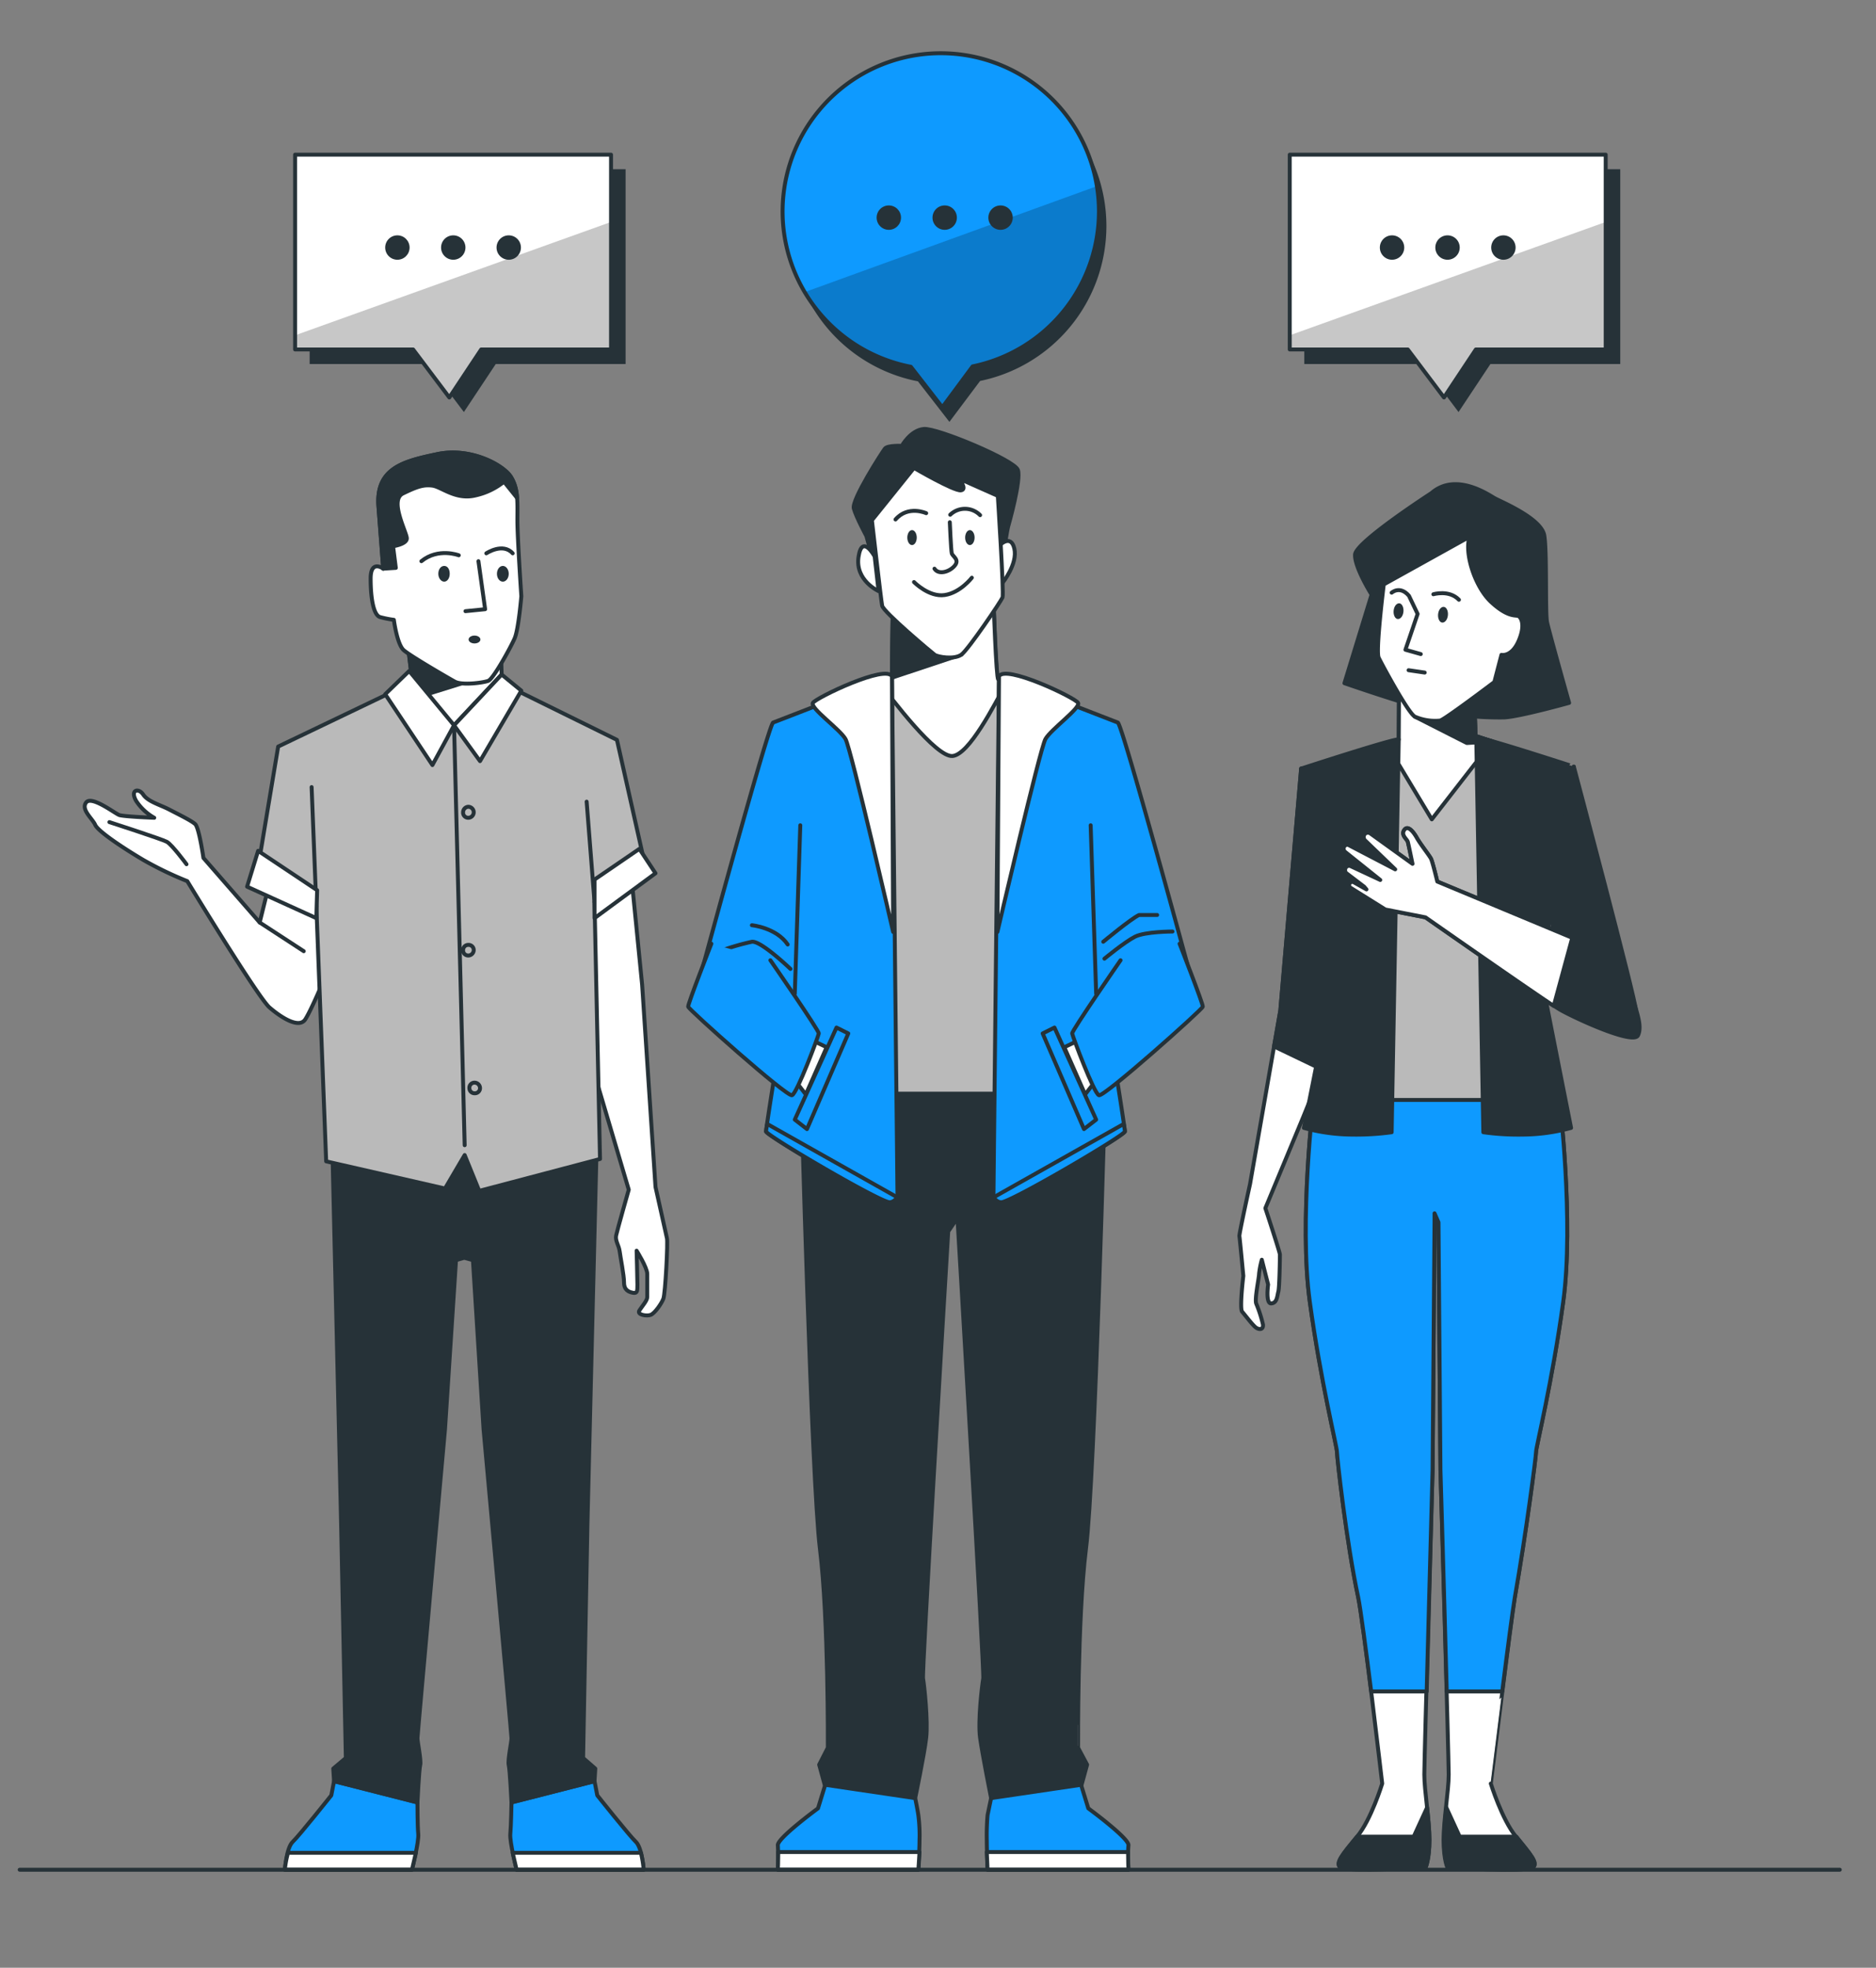 <svg xmlns="http://www.w3.org/2000/svg" viewBox="0 0 476.8 500"><rect x="0" y="0" width="476.8" height="500" fill="#808080" stroke="none"/><defs><style>.cls-1,.cls-7{fill:#fff;}.cls-1,.cls-2,.cls-3,.cls-4,.cls-5{stroke:#263238;stroke-linecap:round;stroke-linejoin:round;}.cls-2,.cls-9{fill:#0e9aff;}.cls-3,.cls-6{fill:#263238;}.cls-4{fill:#bababa;}.cls-5{fill:none;}.cls-8{fill:#c7c7c7;}.cls-10{opacity:0.2;}</style></defs><g id="Character_3" data-name="Character 3"><path class="cls-1" d="M396.3,278.9l-.5-3H334.5l-.6,3s-3.8,31.5-1,51.9,6.9,36.8,6.9,38.1,2.4,23,5.4,37c1.3,6.1,6.1,47.3,6.1,47.3s-2.8,9.2-6.4,13.5-5.8,6.9-4.1,7.9,21.5,0,21.5,0,1-2,1-7.1S362,455,362,450.9s2.1-77.4,2.1-77.4l.5-62.9v-2.3l1,2.3.5,62.9s2.1,73.3,2.1,77.4-1.3,11.5-1.3,16.6,1,7.1,1,7.1,19.7,1.1,21.5,0-.5-3.5-4.1-7.9-6.4-13.5-6.4-13.5S384,412,385,405.9c2.8-15.9,5.4-35.8,5.4-37s4.1-17.7,6.9-38.1S396.3,278.9,396.3,278.9Z"/><path class="cls-2" d="M395.8,275.9H334.5l-.6,3s-3.8,31.5-1,51.9,6.9,36.8,6.9,38.1,2.4,23,5.4,37c.6,2.9,2,13.5,3.3,23.9h14.1c.6-23,1.5-56.3,1.5-56.3l.5-62.9v-2.3l1,2.3.5,62.9s1,33.3,1.6,56.3h14.1c1.3-10.4,2.7-21,3.2-23.9,2.8-15.9,5.4-35.8,5.4-37s4.1-17.7,6.9-38.1-1-51.9-1-51.9Z"/><path class="cls-3" d="M363.3,467.5c0-2.4-.3-5.4-.6-8.2l-3.4,7.4H344.9c-3.5,4.4-5.8,6.9-4.1,7.9s21.5,0,21.5,0S363.3,472.6,363.3,467.5Z"/><path class="cls-3" d="M367,467.5c0-2.4.3-5.4.6-8.2l3.4,7.4h14.4c3.5,4.4,5.8,6.9,4.1,7.9s-21.5,0-21.5,0S367,472.6,367,467.5Z"/><path class="cls-3" d="M363.8,125.3s-19.2,12.4-19.4,15.6,4.2,10.2,4.2,10.2l-6.9,22.5s12.1,4.2,19.7,6.3a81.9,81.9,0,0,0,20.9,2.4c4-.2,16.5-3.7,16.5-3.7s-5.1-18.1-5.6-20.5,0-17.6-.7-22-11-8.6-12.6-9.5S370,119.9,363.8,125.3Z"/><polygon class="cls-4" points="355.6 171.4 355.5 187.9 348.5 190.1 348.5 279.5 385.1 279.5 382 189.3 375 187 374.5 171.6 355.6 171.4"/><polygon class="cls-1" points="355.6 171.4 355.5 187.9 352.3 188.9 363.9 208.2 379.3 188.4 375 187 374.5 171.6 355.6 171.4"/><polygon class="cls-3" points="374.6 173.5 361.9 174.2 359.6 182.1 372.8 188.8 379.3 188.4 375 187 374.6 173.5"/><path class="cls-1" d="M373.5,136.4l-21.8,12.1s-2.1,16.9-1.3,18.6,7.5,14.1,9.2,15a12.9,12.9,0,0,0,6.4,1c1.1-.2,13.8-9.8,13.8-9.8l1.8-6.9s2.6.6,4.4-3.6.5-6.1-.2-6.3-2.7.3-6.8-3.5S372.1,140.6,373.5,136.4Z"/><path class="cls-5" d="M353.7,150.6s2.1-1.9,4.4.8l2.2,4.6-3.1,9.1,3.9,1.1"/><path class="cls-5" d="M364.3,151s4-1.2,6.5,1.4"/><path class="cls-6" d="M356.7,155.4c-.1,1.1-.7,1.9-1.4,1.9s-1.2-1-1.1-2.1.7-1.9,1.4-1.9S356.8,154.3,356.7,155.4Z"/><path class="cls-6" d="M368,156.3c-.1,1.1-.7,1.9-1.4,1.9s-1.2-1-1.1-2.1.7-1.9,1.4-1.9S368.1,155.2,368,156.3Z"/><line class="cls-5" x1="358" y1="170.3" x2="362.1" y2="170.9"/><path class="cls-1" d="M330.7,195.3l-5.3,61.5-7.7,44.1s-2.8,12.7-2.7,13.2,1,10.1,1,10.1-1,8.3-.3,9.1,2.8,3.6,3.6,4.1,1.8.5,1.7-.8a32.7,32.7,0,0,0-1.7-5.3c-.5-1.1.7-6.6.7-7.6a22.6,22.6,0,0,1,.7-3.6l1.6,6.3s-.7,4.9.8,4.8,1.5-1.9,1.8-3,.4-8.8.4-9.4-3.7-11.8-3.7-11.8l9.6-23.1L342.5,256l-.9-19.7Z"/><polygon class="cls-3" points="336.1 271.8 342.5 256 341.6 236.3 330.7 195.3 325.4 256.8 323.8 265.9 336.1 271.8"/><path class="cls-3" d="M355.5,187.9l-1.8,99.8a66.5,66.5,0,0,1-10.1.6,47,47,0,0,1-12.2-1.7s7-35.1,7.4-37.3-8.1-54-8.1-54S354.6,187.5,355.5,187.9Z"/><path class="cls-3" d="M375.2,187.4,377,287.7a64.2,64.2,0,0,0,10,.6,47.3,47.3,0,0,0,12.3-1.7s-7-35.3-7.4-37.5,8.1-54.3,8.1-54.3S376.1,187,375.2,187.4Z"/><path class="cls-3" d="M400,194.8s15.8,59.4,15.8,62-3.5,2.5-7,1.7S396,243.1,396,243.1l-1.9-11.4Z"/><path class="cls-3" d="M407.2,241.4,365.3,224s-1.2-5-1.6-5.8-2.7-3.7-3.6-5.3-2.3-3.3-3.2-2,.7,2.3.9,3,1.2,5.6,1.2,5.6l-10.7-7.7a1.1,1.1,0,0,0-1.4.1,1.2,1.2,0,0,0,0,1.6l7.7,7.4-11.7-6.1a.9.9,0,0,0-1.3.4,1.1,1.1,0,0,0,.2,1.2l9,7.2-7.5-3.5a1,1,0,0,0-1.4.7,1.2,1.2,0,0,0,.2,1l4.6,3.5.6.7-3.2-1.8a.8.8,0,0,0-1.2.6c0,.4.1.7.4.8l8.8,5.5,10.2,2s30.7,21.4,34.1,23.4,18.7,9.1,19.9,6.6-.5-6.3-1.8-11.1"/><path class="cls-1" d="M399.6,238.3,365.3,224s-1.2-5-1.6-5.8-2.7-3.7-3.6-5.3-2.3-3.3-3.2-2,.7,2.3.9,3,1.2,5.6,1.2,5.6l-10.7-7.7a1.1,1.1,0,0,0-1.4.1,1.2,1.2,0,0,0,0,1.6l7.7,7.4-11.7-6.1a.9.9,0,0,0-1.3.4,1.1,1.1,0,0,0,.2,1.2l9,7.2-7.5-3.5a1,1,0,0,0-1.4.7,1.2,1.2,0,0,0,.2,1l4.6,3.5.6.7-3.2-1.8a.8.8,0,0,0-1.2.6c0,.4.1.7.4.8l8.8,5.5,10.2,2s25.6,17.9,32.6,22.5Z"/></g><g id="Speech_Bubble_3" data-name="Speech Bubble 3"><polygon class="cls-6" points="411.8 43 331.5 43 331.5 92.5 361.5 92.5 370.7 104.7 378.8 92.5 411.8 92.5 411.8 43"/><polygon class="cls-7" points="408.1 39.3 327.8 39.3 327.8 88.8 357.8 88.8 367 101 375.1 88.8 408.1 88.8 408.1 39.3"/><polygon class="cls-8" points="408.1 56.4 327.8 85.2 327.8 88.8 357.8 88.8 367 101 375.1 88.8 408.1 88.8 408.1 56.4"/><polygon class="cls-5" points="408.1 39.3 327.8 39.3 327.8 88.8 357.8 88.8 367 101 375.1 88.8 408.1 88.8 408.1 39.3"/><circle class="cls-6" cx="353.8" cy="62.9" r="3.1"/><circle class="cls-6" cx="367.9" cy="62.9" r="3.1"/><circle class="cls-6" cx="382.1" cy="62.9" r="3.1"/></g><g id="Character_2" data-name="Character 2"><path class="cls-2" d="M210.7,450.4l-2.8,9.1s-10.5,7.7-10.2,9.4a61.4,61.4,0,0,1,0,6.2h35.7s.3-4.8.3-7.4a39.7,39.7,0,0,0-.3-6.5c-.2-1.4-.8-4.3-.8-4.3Z"/><path class="cls-1" d="M233.4,475.1s.2-2.3.3-4.5H197.8c0,2-.1,4.5-.1,4.5Z"/><path class="cls-2" d="M273.8,450.4l2.8,9.1s10.5,7.7,10.2,9.4a41,41,0,0,0,0,6.2H251s-.2-4.8-.2-7.4a59.4,59.4,0,0,1,.2-6.5l.9-4.3Z"/><path class="cls-1" d="M251,475.1l-.2-4.5h35.9c0,2,.1,4.5.1,4.5Z"/><path class="cls-3" d="M276,393.6c2.3-17.9,4.9-117.3,4.9-117.3l-37.5-3.4v.4l-2.3-.4-37.5,3.4s2.6,99.4,4.8,117.3,2,50.5,2,50.5l-2.2,4.3,1.4,5.1,23,3.4s2.3-11,2.8-15.3-.5-13.4-.8-15.1,5.4-97.1,6.4-113.6l2.4-3.5v1s6.8,114.4,6.5,116.1-1.4,10.8-.8,15.1,2.8,15.3,2.8,15.3l23-3.4,1.4-5.1-2.3-4.3S273.8,411.5,276,393.6Z"/><path class="cls-4" d="M226.9,155l-.2,16.9-13.4,5.7,7.6,100.3h41.7l4-100.9s-12.3-4.4-12.9-4.4-1.2-20.1-1.2-20.1Z"/><path class="cls-1" d="M253.7,172.6c-.5,0-1.2-20.1-1.2-20.1L226.9,155l-.2,16.9-3.3,1.4c3.1,4.1,14.5,19.2,18.7,18.8s10.5-12.7,13.8-18.8Z"/><polygon class="cls-3" points="231 154.6 226.9 155 226.7 171.9 223.4 173.3 244.4 166.3 231 154.6"/><path class="cls-3" d="M229.2,113.3s-3.6-.2-4.3.7-8.5,13-7.9,15.2,3.2,7,3.2,7l2.1,7.6,1.6-12.7,8.6-8.5,19.5,5.9,1.9,10.2,1.4.4s.7-4.5.9-5.2,3.4-12,2.5-14.5-20.5-10.7-23.9-10.4S229.2,113.3,229.2,113.3Z"/><path class="cls-1" d="M222.3,141.4s-3.2-5.9-4.1.1,5.1,8.7,5.1,8.7Z"/><path class="cls-1" d="M253.9,138.7s3-3.2,3.9.7-3,8.7-3,8.7Z"/><path class="cls-1" d="M221.6,132.2s2.3,20.1,2.6,21.7,12.7,12,13.4,12.5,5,1.3,6.8-.1,10-13.5,10.4-14.5-1.2-25.8-1.2-25.8l-9.9-4.4s2.3,2.8.5,3-11.9-5.7-11.9-5.7Z"/><path class="cls-5" d="M235.4,130.4s-4.6-2.1-7.8,1.6"/><path class="cls-5" d="M241.5,130.8a5.4,5.4,0,0,1,7.6.1"/><path class="cls-5" d="M241.4,132.7s.3,7.1.5,7.9,2.1,1.6.7,3.2-4.1,2.3-5.1.7"/><path class="cls-5" d="M232.3,147.9s3.8,3.9,7.8,3.3,6.9-4.4,6.9-4.4"/><ellipse class="cls-6" cx="231.8" cy="136.6" rx="1.2" ry="1.9"/><ellipse class="cls-6" cx="246.5" cy="136.6" rx="1.2" ry="1.9"/><path class="cls-2" d="M226.7,171.9s1.4,130.8,1.4,131.3a2.1,2.1,0,0,1-1.9,2.3c-2,.3-31.5-17-31.5-18s4.1-26.5,4.1-26.5l-20.2-15.2s16.8-61.9,17.9-62.2Z"/><path class="cls-5" d="M183.2,241.6a60.9,60.9,0,0,1,7.9-2.3c2.3-.3,9.8,6.9,9.8,6.9"/><path class="cls-5" d="M191.1,235.1s6.2.6,9.1,4.9"/><polygon class="cls-1" points="205.7 264 210.1 266.1 204.8 278.1 201.8 274.2 205.7 264"/><path class="cls-2" d="M180.8,239.8s-6,15.3-5.9,16,25.1,23,26.4,22.5,6.7-15,6.8-15.7S195.8,244,195.8,244"/><line class="cls-5" x1="202" y1="252.5" x2="203.4" y2="209.7"/><polygon class="cls-2" points="212.6 261.1 202 284.5 205.1 286.9 215.6 262.6 212.6 261.1"/><path class="cls-2" d="M195,285.6a15.2,15.2,0,0,0-.3,1.9c0,1,29.5,18.3,31.5,18a2.4,2.4,0,0,0,1.8-1.3Z"/><path class="cls-1" d="M226.7,171.9l.3,64.9s-10.7-46.5-12.1-49-9.1-7.9-8.3-9.2S225.3,168.7,226.7,171.9Z"/><path class="cls-2" d="M253.9,171.9s-1.4,130.8-1.4,131.3a2.1,2.1,0,0,0,1.9,2.3c2,.3,31.5-17,31.5-18s-4.1-26.5-4.1-26.5L302,245.8s-16.8-61.9-17.9-62.2Z"/><path class="cls-5" d="M298,236.7s-6.9,0-9.5,1.3-7.8,5.6-7.8,5.6"/><path class="cls-5" d="M280.4,239.3s7.1-5.9,9.1-6.8h4.6"/><polygon class="cls-1" points="274.9 264 270.5 266.1 275.8 278.1 278.8 274.2 274.9 264"/><path class="cls-2" d="M299.8,239.8s6,15.3,5.9,16-25.1,23-26.4,22.5-6.7-15-6.8-15.7S284.8,244,284.8,244"/><line class="cls-5" x1="278.6" y1="252.5" x2="277.2" y2="209.7"/><polygon class="cls-2" points="268 261.1 278.6 284.5 275.5 286.9 265 262.6 268 261.1"/><path class="cls-2" d="M285.6,285.6a15.2,15.2,0,0,1,.3,1.9c0,1-29.5,18.3-31.5,18a2.2,2.2,0,0,1-1.8-1.3Z"/><path class="cls-1" d="M253.9,171.9l-.4,64.9s10.8-46.5,12.2-49,9-7.9,8.3-9.2S255.3,168.7,253.9,171.9Z"/></g><g id="Speech_Bubble_2" data-name="Speech Bubble 2"><path class="cls-6" d="M281.2,57.4a40.2,40.2,0,1,0-47.9,39.5l8,10.3,7.8-10.4A40.2,40.2,0,0,0,281.2,57.4Z"/><path class="cls-9" d="M279.3,53.7a40.2,40.2,0,1,0-47.8,39.5l8,10.3,7.7-10.4A40.2,40.2,0,0,0,279.3,53.7Z"/><path class="cls-10" d="M231.5,93.2l8,10.3,7.7-10.4a40.2,40.2,0,0,0,32.1-39.4,46,46,0,0,0-.5-6.4L204.6,74.2A40.7,40.7,0,0,0,231.5,93.2Z"/><path class="cls-5" d="M279.3,53.7a40.2,40.2,0,1,0-47.8,39.5l8,10.3,7.7-10.4A40.2,40.2,0,0,0,279.3,53.7Z"/><circle class="cls-6" cx="225.9" cy="55.3" r="3.1"/><circle class="cls-6" cx="240.1" cy="55.3" r="3.1"/><circle class="cls-6" cx="254.3" cy="55.3" r="3.1"/></g><g id="Character_1" data-name="Character 1"><path class="cls-2" d="M84.9,452.6l-.7,3.6S76,466.5,74.4,468s-2,7.1-2,7.1h32.3s1.8-7.1,1.6-9.1-.2-8-.2-8Z"/><path class="cls-1" d="M73.2,470.8a24.9,24.9,0,0,0-.8,4.3h32.3l1-4.3Z"/><path class="cls-2" d="M151.1,452.6l.7,3.6s8.2,10.3,9.8,11.8,2,7.1,2,7.1H131.3s-1.8-7.1-1.6-9.1.3-8,.3-8Z"/><path class="cls-1" d="M162.9,470.8a32.2,32.2,0,0,1,.7,4.3H131.3l-1-4.3Z"/><path class="cls-3" d="M149.3,387.3l2.3-94.4L118.8,286h-1.6l-32.7,6.9,2.2,94.4,1.2,59.4-3.2,2.7.2,3.2,21.2,5.4s.4-8.4.7-9.5-.7-5.9-.7-6.8,7-78.5,7-78.5l2.8-43,2.1-.6,2.2.6,2.7,43s7.1,77.5,7.1,78.5-1,5.6-.7,6.8.7,9.5.7,9.5l21.1-5.4.2-3.2-3.1-2.7Z"/><path class="cls-1" d="M68.3,225.1,66,234.4,51.7,218s-1.1-7.7-2.1-8.6-4.3-2.5-6.6-3.7-5.4-2-6.6-3.8-3.4-1.2-1.8,1.6a13.3,13.3,0,0,0,4.6,4.3s-7.8-.3-8.9-.7-7-5-8.4-3.2,1.6,4.1,2.3,5.7,6.8,5.7,12.2,8.9a89.2,89.2,0,0,0,11.2,5.4s18,29.6,20.9,32.1,7.5,5.5,9.1,3,5-10.7,5-10.7l.7-17.8Z"/><path class="cls-5" d="M47.4,219.6s-3.7-5-5-5.7-14.6-5-14.6-5"/><line class="cls-5" x1="66" y1="234.4" x2="77.2" y2="241.7"/><path class="cls-1" d="M160.3,221l2.9,29.2,3.4,51.4,2.9,13c.3.9-.4,14.1-.9,15.4s-2.2,3.7-3.2,4.1-3.6,0-2.9-1.1,2-2.5,2-3.4v-5.9c0-1.6-2.7-5.9-2.7-5.9s.2,7,.2,8.6,0,2.3-1.1,2.1-2.3-.7-2.3-2.6-.9-6.3-1.1-7.9-1.2-2.7-.9-4.1,3.2-11.6,3.2-11.6l-10.3-34.8-2.3-32.8Z"/><polygon class="cls-4" points="99.5 175.9 70.7 189.7 65.3 222.1 80.4 230.3 82.9 295.1 113.1 302 118.1 293.5 121.8 302.6 152.5 294.5 151.1 229.2 164.1 220.5 156.8 188 129 174.3 99.5 175.9"/><line class="cls-5" x1="115.4" y1="184.3" x2="118.1" y2="291"/><line class="cls-5" x1="151.1" y1="229.2" x2="149.1" y2="203.7"/><line class="cls-5" x1="80.4" y1="230.3" x2="79.2" y2="200"/><path class="cls-5" d="M120.4,206.4a1.4,1.4,0,0,1-1.4,1.4,1.3,1.3,0,0,1-1.3-1.4A1.4,1.4,0,0,1,119,205,1.4,1.4,0,0,1,120.4,206.4Z"/><path class="cls-5" d="M120.4,241.4a1.4,1.4,0,0,1-1.4,1.4,1.3,1.3,0,0,1-1.3-1.4,1.3,1.3,0,0,1,1.3-1.3A1.3,1.3,0,0,1,120.4,241.4Z"/><path class="cls-5" d="M122,276.5a1.3,1.3,0,0,1-1.4,1.3,1.3,1.3,0,0,1-1.3-1.3,1.3,1.3,0,0,1,1.3-1.4A1.4,1.4,0,0,1,122,276.5Z"/><polygon class="cls-1" points="65.6 216.2 62.8 225.3 80.4 233.3 80.6 226.2 65.6 216.2"/><polygon class="cls-1" points="151.1 223.5 151.1 233.3 166.6 221.9 162.5 215.7 151.1 223.5"/><polygon class="cls-1" points="103.6 163.4 104.9 174.1 115.4 184.3 127.5 171.4 127.2 161.8 120.9 166.1 103.6 160.5 103.6 163.4"/><polygon class="cls-3" points="123.3 171.8 113.1 163.6 103.6 160.5 103.6 163.4 104.9 174.1 107.6 176.7 123.3 171.8"/><polygon class="cls-1" points="115.4 184.3 109.9 194.4 97.9 176.4 104 170.5 115.4 184.3"/><polygon class="cls-1" points="115.4 184.3 122 193.4 132.5 175.5 127.5 171.4 115.4 184.3"/><path class="cls-1" d="M96.2,128.8l1.2,15.7s-3.2-2.4-3.2,2.5.7,9.3,2.4,9.8a26.2,26.2,0,0,0,3.5.7s.8,6.2,2.5,7.7,11.2,7,13,8,7.2.3,8.5-.2,5.7-8.5,6.7-10.8,1.7-10.7,1.7-10.7-1-14.9-1-19.2.3-8.2-1.7-11.2-10.2-7.5-18.7-5.7S95.4,118.9,96.2,128.8Z"/><path class="cls-5" d="M97.4,144.5h0Z"/><path class="cls-3" d="M131.4,126.5a11,11,0,0,0-1.6-5.4c-2-3-10.2-7.5-18.7-5.7s-15.7,3.5-14.9,13.4l1.2,15.7,3.2-.2-.7-5.5s3.5-.5,3.5-2-4.5-9.7-1-11.4,5.2-2.3,7.5-2,5.9,3.7,10.9,2.5a17.5,17.5,0,0,0,7.3-3.5Z"/><polyline class="cls-5" points="121.6 142.6 123.3 154.8 118.3 155.3"/><path class="cls-5" d="M116.6,141.1s-5.2-2-9.5,1.5"/><path class="cls-5" d="M123.6,140.6s4.2-2.8,6.7,0"/><path class="cls-6" d="M114.3,145.8c0,1.1-.6,2-1.4,2s-1.5-.9-1.5-2,.6-2,1.5-2S114.3,144.7,114.3,145.8Z"/><ellipse class="cls-6" cx="127.8" cy="145.8" rx="1.5" ry="2"/><ellipse class="cls-6" cx="120.6" cy="162.5" rx="1.5" ry="1"/></g><g id="Speech_Bubble_1" data-name="Speech Bubble 1"><polygon class="cls-6" points="159 43 78.7 43 78.7 92.5 108.7 92.5 117.9 104.7 126 92.5 159 92.5 159 43"/><polygon class="cls-7" points="155.3 39.3 75 39.3 75 88.8 105 88.8 114.2 101 122.3 88.8 155.3 88.8 155.3 39.3"/><polygon class="cls-8" points="155.3 56.4 75 85.2 75 88.8 105 88.8 114.2 101 122.3 88.8 155.3 88.8 155.3 56.4"/><polygon class="cls-5" points="155.3 39.3 75 39.3 75 88.8 105 88.8 114.2 101 122.3 88.8 155.3 88.8 155.3 39.3"/><circle class="cls-6" cx="101" cy="62.9" r="3.1"/><circle class="cls-6" cx="115.2" cy="62.9" r="3.1"/><circle class="cls-6" cx="129.3" cy="62.9" r="3.1"/></g><g id="Floor"><line class="cls-5" x1="5" y1="475.1" x2="467.6" y2="475.1"/></g></svg>